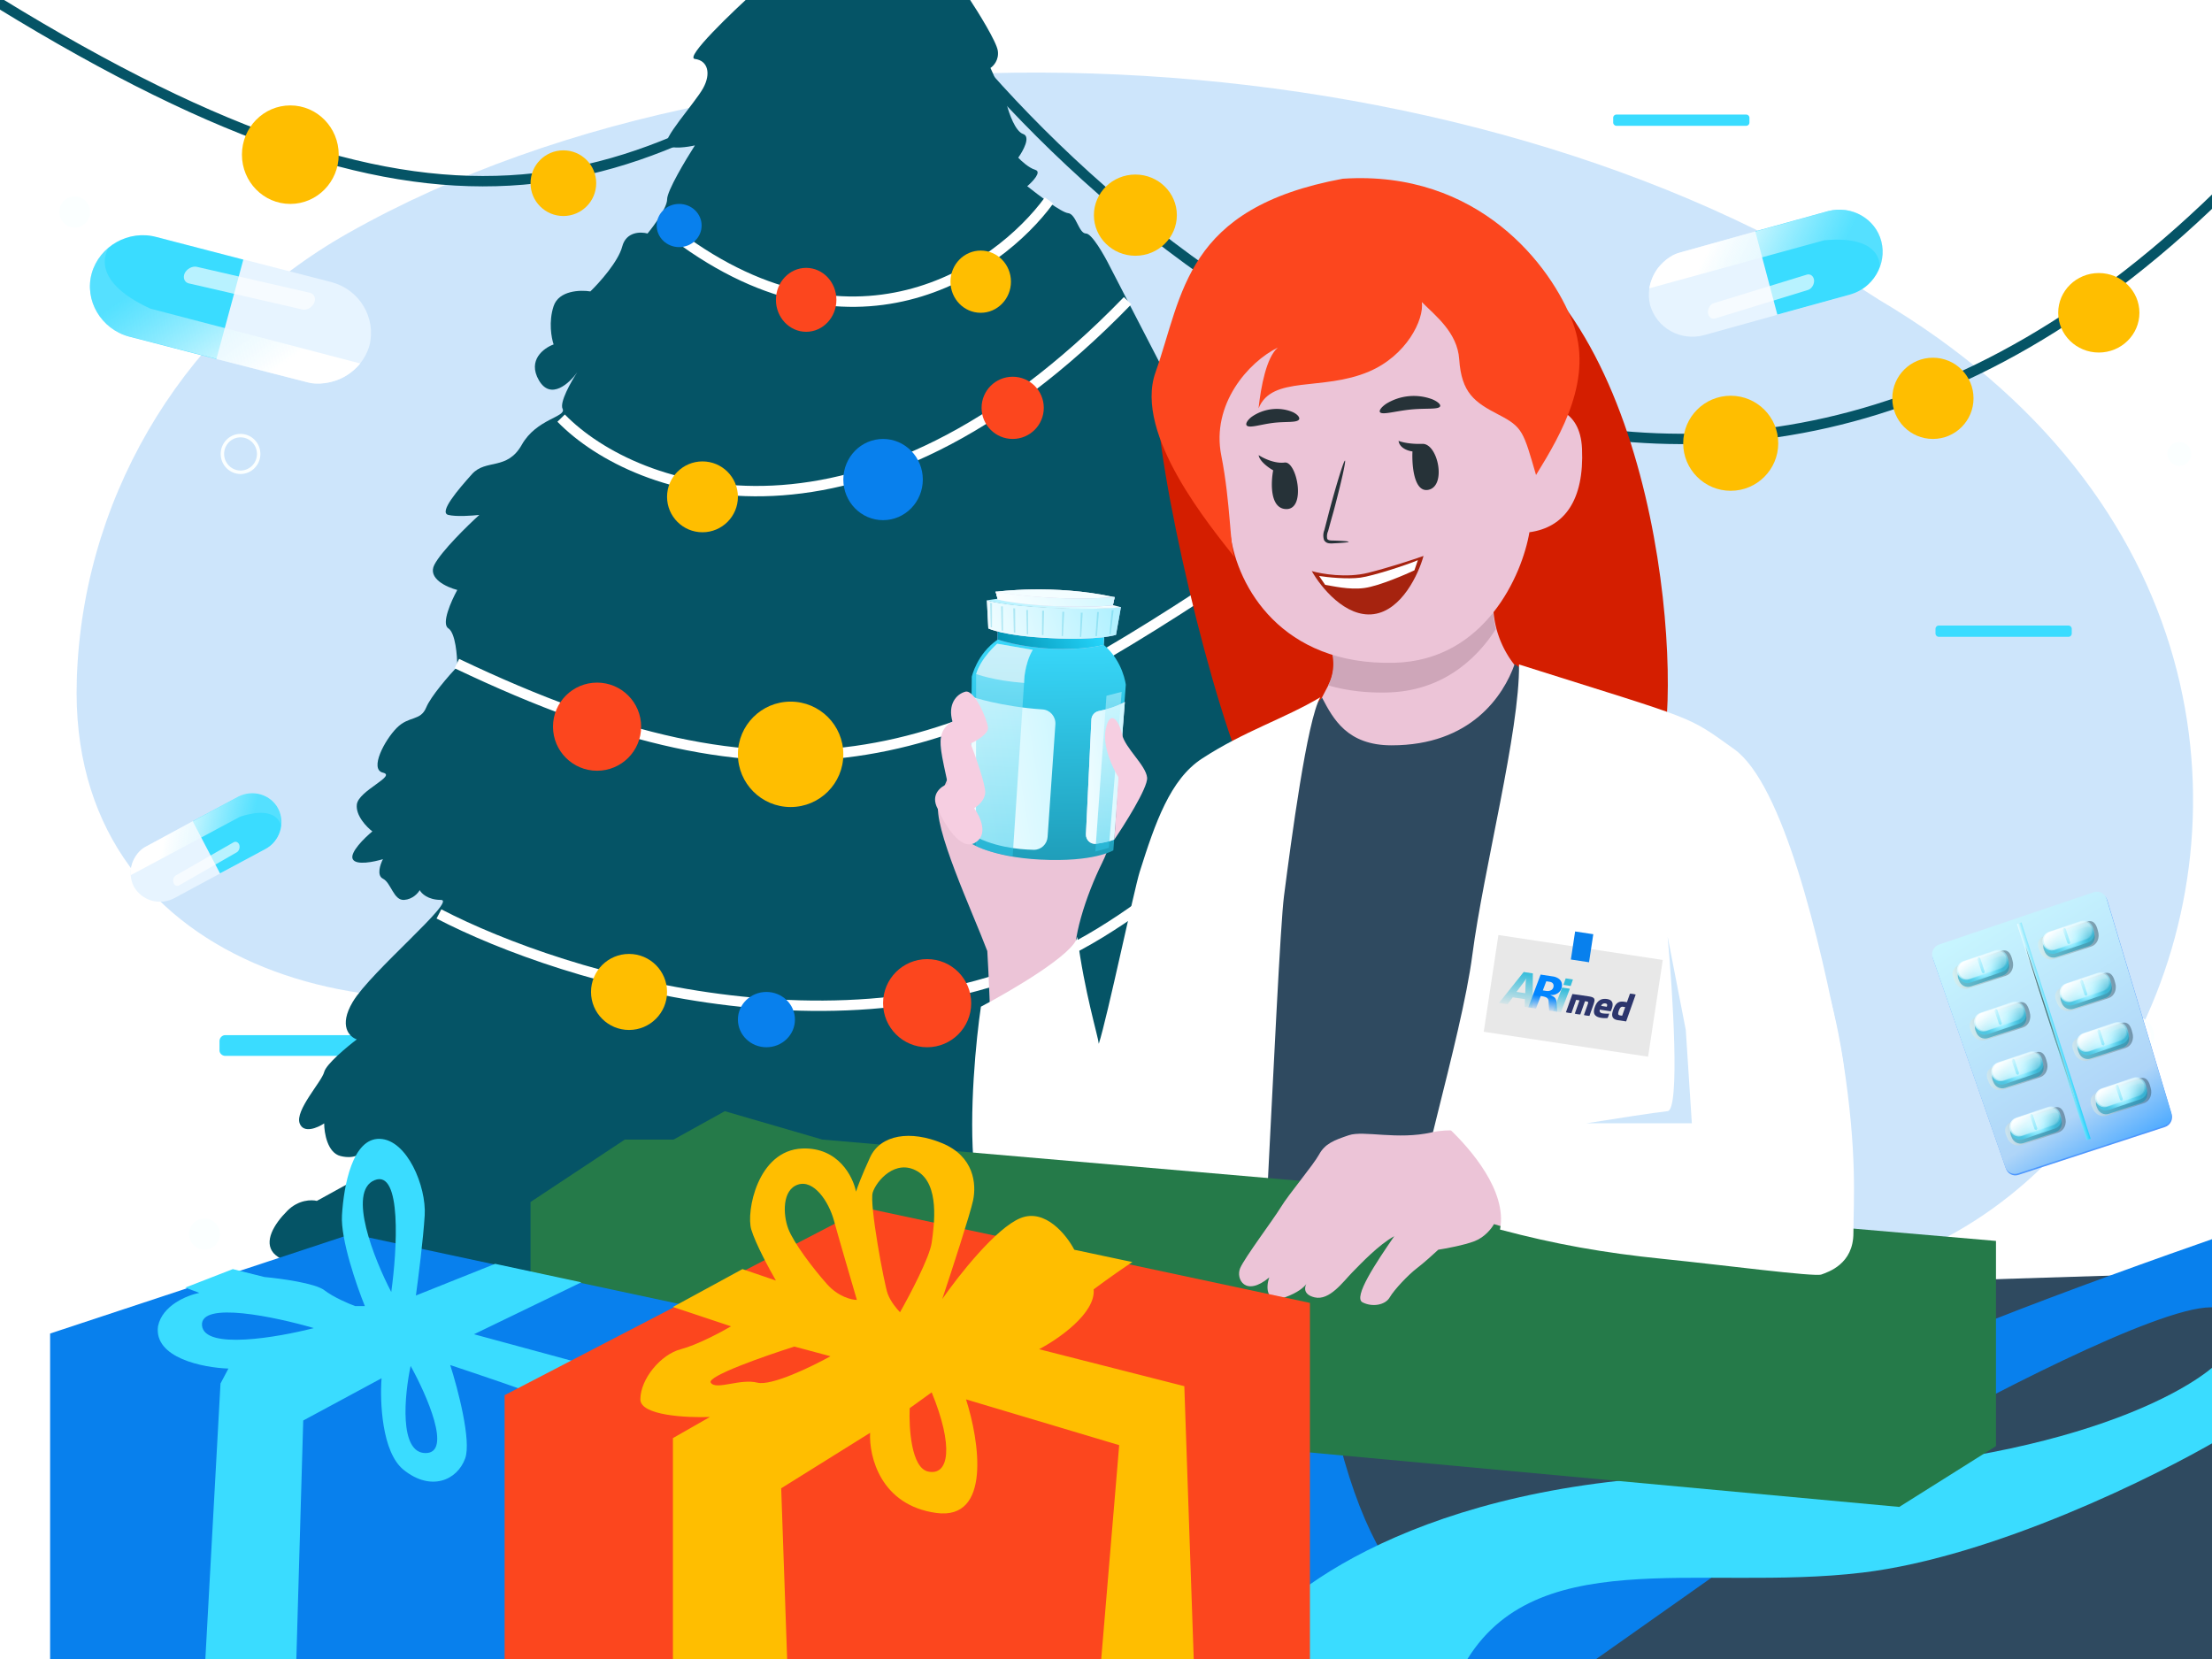 <?xml version="1.0" encoding="UTF-8"?> <svg xmlns="http://www.w3.org/2000/svg" width="1280" height="960" fill="none"><rect width="100%" height="100%" fill="#333333" stroke="none"/><g clip-path="url(#a)"><path fill="#fff" d="M0 0h1280v960H0z"></path><path opacity=".2" d="M44.648 387.954c-.102 1.855-.204 3.812-.204 5.667C39.1 559.533 218.967 608.685 356.646 559.697c188.854-72.117 271.835-47.7 505.552 123.425 316.492 231.807 607.112-283.95 224.912-509.781C848.665 16.731 447.62-4.532 201.209 135.027c-91.566 51.822-151.452 147.12-156.561 252.927z" fill="#0880ED"></path><path opacity=".2" d="M353.332 669.287c-2.291 23.614 14.048 40.913 37.239 32.313 23.394-8.784 84.811-29.26 153.459 13.493 142.604 88.756 169.819-92.148 32.089-145.363-94.228-36.426-213.501 5.07-222.787 99.557z" fill="#0880ED"></path><path d="M1235.14 588.155c6.34 0 11.49 5.201 11.49 11.603 0 6.403-5.15 11.604-11.49 11.604-6.33 0-11.48-5.201-11.48-11.604 0-6.402 5.24-11.603 11.48-11.603zm0 21.207c5.25 0 9.51-4.302 9.51-9.604 0-5.301-4.26-9.603-9.51-9.603-5.24 0-9.5 4.302-9.5 9.603 0 5.302 4.26 9.604 9.5 9.604zM625.552 621.082c6.339 0 11.49 5.201 11.49 11.604 0 6.402-5.151 11.603-11.49 11.603s-11.489-5.201-11.489-11.603c0-6.403 5.249-11.604 11.489-11.604zm0 21.207c5.25 0 9.509-4.302 9.509-9.603 0-5.302-4.259-9.604-9.509-9.604-5.249 0-9.508 4.302-9.508 9.604 0 5.301 4.259 9.603 9.508 9.603zM139.189 251.076c6.339 0 11.489 5.202 11.489 11.604 0 6.402-5.15 11.604-11.489 11.604s-11.49-5.202-11.49-11.604c0-6.402 5.151-11.604 11.49-11.604zm0 21.207c5.249 0 9.508-4.301 9.508-9.603s-4.259-9.603-9.508-9.603c-5.25 0-9.509 4.301-9.509 9.603 0 5.202 4.259 9.603 9.509 9.603zM197.058 787.792c6.339 0 11.489 5.202 11.489 11.604 0 6.402-5.15 11.604-11.489 11.604s-11.49-5.202-11.49-11.604c0-6.402 5.151-11.604 11.49-11.604zm0 21.207c5.249 0 9.508-4.301 9.508-9.603s-4.259-9.603-9.508-9.603c-5.25 0-9.509 4.301-9.509 9.603 0 5.202 4.259 9.603 9.509 9.603zM888.178 742.39c6.339 0 11.489 5.202 11.489 11.604 0 6.402-5.15 11.604-11.489 11.604s-11.49-5.202-11.49-11.604c0-6.402 5.151-11.604 11.49-11.604zm0 21.207c5.249 0 9.509-4.301 9.509-9.603s-4.26-9.603-9.509-9.603c-5.25 0-9.509 4.301-9.509 9.603 0 5.202 4.259 9.603 9.509 9.603zM225.339 633.303c0-3.833 3.037-6.9 6.833-6.9 3.795 0 6.832 3.067 6.832 6.9 0 3.834-3.037 6.901-6.832 6.901-3.72 0-6.833-3.067-6.833-6.901zM1254.26 262.638c0-3.833 3.04-6.9 6.84-6.9 3.79 0 6.83 3.067 6.83 6.9 0 3.834-3.04 6.9-6.83 6.9-3.72 0-6.84-3.066-6.84-6.9zM944.857 336.627c0-3.834 3.037-6.9 6.833-6.9 3.796 0 6.832 3.066 6.832 6.9 0 3.833-3.036 6.9-6.832 6.9-3.72 0-6.833-3.067-6.833-6.9zM1044.07 580.453c0-3.834 3.04-6.901 6.83-6.901 3.8 0 6.83 3.067 6.83 6.901 0 3.833-3.03 6.9-6.83 6.9-3.72 0-6.83-3.067-6.83-6.9z" fill="#FBFFFF"></path><path d="M1121.88 368.498h75.08c1.09 0 1.88-.901 1.88-1.901v-2.701c0-1.1-.89-1.9-1.88-1.9h-75.08c-1.09 0-1.88.9-1.88 1.9v2.701c0 1 .89 1.901 1.88 1.901zM935.371 72.796h75.079c1.09 0 1.88-.9 1.88-1.9v-2.701c0-1.1-.89-1.901-1.88-1.901h-75.079c-1.089 0-1.882.9-1.882 1.9v2.701c0 1 .892 1.901 1.882 1.901zM703.085 793.421h75.079c1.089 0 1.882-.9 1.882-1.9v-2.701a1.89 1.89 0 0 0-1.882-1.901h-75.079c-1.09 0-1.882.9-1.882 1.901v2.701c0 1 .891 1.9 1.882 1.9zM130.396 611h118.221c1.959 0 3.383-1.662 3.383-3.508v-4.984c0-2.031-1.602-3.508-3.383-3.508H130.396c-1.958 0-3.382 1.662-3.382 3.508v4.984c-.178 1.846 1.424 3.508 3.382 3.508z" fill="#3ADCFF"></path><path d="M109.417 714.119c0-5.002 3.961-9.003 8.914-9.003 4.952 0 8.914 4.001 8.914 9.003 0 5.001-3.962 9.003-8.914 9.003-4.853 0-8.914-4.002-8.914-9.003zM34.333 122.648c0-5.002 3.962-9.003 8.915-9.003 4.952 0 8.914 4.001 8.914 9.003 0 5.001-3.962 9.003-8.914 9.003-4.854 0-8.915-4.002-8.915-9.003z" fill="#FBFFFF"></path><path d="M1291 105.953C977.415 420.072 653.315 162.201 530.463-6 362.844 122.99 250.923 159.496-13-6" stroke="#055466" stroke-width="6"></path><ellipse cx="168" cy="89.5" rx="28" ry="28.5" fill="#FFBE00"></ellipse><circle cx="326" cy="106" r="19" fill="#FFBE00"></circle><ellipse cx="657" cy="124.5" rx="24" ry="23.5" fill="#FFBE00"></ellipse><ellipse cx="901" cy="249.5" rx="20" ry="20.5" fill="#FFBE00"></ellipse><circle cx="1001.5" cy="256.5" r="27.5" fill="#FFBE00"></circle><circle cx="1118.5" cy="230.5" r="23.5" fill="#FFBE00"></circle><ellipse cx="1214.5" cy="181" rx="23.5" ry="23" fill="#FFBE00"></ellipse><path d="M402.105 34.12c-6.048-.756 21.42-27.061 35.91-40.12L560.866-.808c5.198 7.867 15.782 24.921 16.538 30.208.756 5.286-2.52 8.81-4.253 9.912l9.45 21.24c1.26 5.034 4.914 15.48 9.45 16.991 4.536 1.51 0 9.755-2.835 13.688 1.733 1.888 6.143 5.947 9.923 7.08 3.78 1.133-1.575 6.765-4.725 9.44 6.3 5.034 19.845 15.198 23.625 15.576 4.725.472 6.143 11.799 10.395 11.799 3.402 0 10.553 12.587 13.703 18.88L739 341.388 697.42 744H197.038c-11.025-4.091-34.209-13.594-38.745-18.88-5.67-6.608 0-16.52 8.032-24.544 6.426-6.419 14.018-6.45 17.01-5.663l23.153-12.744 3.78-16.048c-1.26 1.731-5.67 4.72-13.23 2.832-7.56-1.888-9.45-13.373-9.45-18.88-3.78 2.517-11.907 6.042-14.175 0-2.835-7.552 12.757-24.072 14.175-29.736 1.134-4.531 13.072-14.474 18.9-18.879-4.252-1.416-10.678-7.741-2.362-21.712 10.395-17.464 60.48-59 51.03-59-7.56 0-11.34-3.776-12.285-5.664-.945 1.731-4.064 5.287-8.978 5.664-6.142.472-7.56-9.912-12.285-12.272-3.78-1.888-1.575-8.338 0-11.327-5.04 1.573-15.592 3.776-17.482 0-1.89-3.776 6.772-12.272 11.34-16.048-3.308-2.517-9.734-9.157-8.978-15.576.945-8.024 23.153-16.52 15.12-18.408-8.032-1.888.945-18.88 8.033-25.96 7.087-7.079 13.702-3.776 17.01-11.799 2.646-6.42 13.072-18.408 17.955-23.6 0-6.293-1.039-19.541-5.198-22.184-4.158-2.643 1.733-15.89 5.198-22.184-6.142-1.573-17.388-6.702-13.23-14.632 4.158-7.929 19.058-22.498 25.988-28.791-4.095.472-13.42 1.133-17.956 0-5.67-1.416 5.67-14.632 13.703-23.6 8.033-8.968 20.318-1.888 28.823-16.992 8.505-15.104 25.987-16.048 23.625-20.768-1.89-3.776 4.882-15.733 8.505-21.239-4.567 6.45-15.404 16.425-22.208 4.72-6.804-11.706 2.835-18.723 8.506-20.768-1.26-3.619-3.024-13.122 0-22.184 3.024-9.062 15.435-9.44 21.262-8.496 5.198-5.034 16.16-17.275 18.428-25.96 2.268-8.684 10.71-8.653 14.647-7.552 3.78-4.562 11.341-14.915 11.341-19.823 0-4.909 10.71-22.813 16.065-31.152-4.095.944-13.041 2.266-16.065 0-3.781-2.832 16.065-24.544 20.79-33.04 4.725-8.495 2.835-16.047-4.725-16.991z" fill="#055466"></path><path d="M254 528.858c72.273 37.561 250.001 92.325 382.731 10.89 132.73-81.436 93.64-163.976 57.504-195.066-148.473 96.586-239.443 130.201-429.865 39.297m60.332-142.038C367.908 286.288 499.03 332.325 652.5 174m-45.464-58c-29.38 40.244-114.63 99.9-220.588 16.571" stroke="#fff" stroke-width="6"></path><circle cx="364" cy="574" r="22" fill="#FFBE00"></circle><circle cx="457.5" cy="436.5" r="30.5" fill="#FFBE00"></circle><circle cx="406.5" cy="287.5" r="20.5" fill="#FFBE00"></circle><ellipse cx="567.5" cy="163" rx="17.5" ry="18" fill="#FFBE00"></ellipse><ellipse cx="466.5" cy="173.5" rx="17.5" ry="18.5" fill="#FC461E"></ellipse><circle cx="586" cy="236" r="18" fill="#FC461E"></circle><circle cx="345.5" cy="420.5" r="25.5" fill="#FC461E"></circle><circle cx="536.5" cy="580.5" r="25.5" fill="#FC461E"></circle><ellipse cx="443.5" cy="590" rx="16.5" ry="16" fill="#0880ED"></ellipse><ellipse cx="511" cy="277.5" rx="23" ry="23.5" fill="#0880ED"></ellipse><circle cx="623.5" cy="390.5" r="13.5" fill="#0880ED"></circle><ellipse cx="393" cy="130.5" rx="13" ry="12.5" fill="#0880ED"></ellipse><path d="m475.276 969.617-14.562-107.708 79.825-82.971 46.246-6.253 44.202-38.784 96.848 19.715 1128.535-35.398 31.49 232.905-82.39 81.447-633.65 15.36-696.544-78.313z" fill="#2F4A60"></path><path d="M772.628 942.979c-26.059-10.408-48.61-89.987-56.628-128.476 7.517-45.174 29.367-106.359 56.628 10.3 27.262 116.659 76.173 121.248 97.221 108.961 63.143-39.754 195.241-123.489 218.491-140.403 23.26-16.913 160.7-65.954 226.52-88.361 1.17 17.166-4.31 51.499-35.58 51.499s-134.64 54.209-182.42 81.314L910.942 969c-35.247-4.337-112.255-15.612-138.314-26.021z" fill="#0880ED"></path><path d="M1004.81 853.316c-172.201 0-259.623 64.238-281.81 96.357 27.733 30.796 91.036 77.307 122.384 17.004 39.184-75.385 137.95-45.344 232.426-56.681 75.57-9.068 169.62-55.546 207.19-77.652V787c-21.65 22.105-108 66.316-280.19 66.316z" fill="#3ADCFF"></path><path d="M959.915 442.083c14.42-36.901 3.817-244.159-96.558-304.118l-105.731 5.008c-25.988 27.182-93.792 39.969-86.979 104.152 6.814 64.184 42.352 204.704 62.774 224.979l24.17-45.574 23.334 45.574 25.833-30.021c29.295 21.323 96.978 64.84 133.347 68.317 17.333 1.658 31.301-6.687 41.849-18.119 24.606 17.243 18.726-21.309 20.946-35.533.51-1.45.97-2.837 1.36-4.144-.65.849-1.07 2.29-1.36 4.144-3.761 10.571-10.758 24.492-20.946 35.533-34.766-24.363-48.814 18.314-22.039-50.198z" fill="#D41E00"></path><path d="M717 692.164v-97.295c-37.555 0-52.952-13.137-55.956-19.705L631 690.111l86 2.053z" fill="#ECC4D7"></path><path d="M633.942 836.658c27.246-6.484 44.065-62.371 52.407-97.19-4.959-3.527-11.535-15.944-20.704-22.643-5.639-1.253-13.189-3.226-20.739-5.2-6.391-47.065-19.799-143.7-22.303-153.721-3.13-12.526 5.962-40.081 15.083-58.461 9.121-18.379 3.922-24.267 3.236-39.799-.685-15.531-18.564-64.162-41.026-68.267-22.463-4.105-52.084 55.857-56.756 72.86-3.738 13.602 19.744 63.734 28.177 86.114 1.633 27.671 4.052 90.81.661 121.998-4.239 38.985-1.467 110.286 8.24 133.146 9.707 22.86 19.666 39.27 53.724 31.163z" fill="#ECC4D7"></path><path fill-rule="evenodd" clip-rule="evenodd" d="m638.693 373.148.401-7.941-30.684-1.522-30.683-1.522-.401 7.941c-12.196 8.419-14.992 21.545-14.992 21.545l-1.074 96.019s11.966 8.269 40.691 9.746c31.059 1.607 42.306-5.356 42.306-5.356l7.203-95.789c-.013-.122-1.521-13.544-12.767-23.121z" fill="url(#b)"></path><path fill-rule="evenodd" clip-rule="evenodd" d="M577.19 369.995s12.179 4.42 31.45 5.393c19.271.972 29.93-2.227 29.93-2.227l.163-4.337-61.418-3.532-.125 4.703z" fill="url(#c)"></path><path fill-rule="evenodd" clip-rule="evenodd" d="M577.19 369.995s12.179 4.42 31.45 5.393c19.271.972 29.93-2.227 29.93-2.227l.163-4.337-61.418-3.532-.125 4.703z" fill="url(#d)"></path><path fill-rule="evenodd" clip-rule="evenodd" d="m571.076 347.42.82 16.209s8.262 4.331 36.116 5.651c27.867 1.443 37.776-1.926 37.776-1.926l2.856-16.094s-13.735 1.788-41.348.443-36.22-4.283-36.22-4.283z" fill="url(#e)"></path><path fill-rule="evenodd" clip-rule="evenodd" d="m571.076 347.42.82 16.209s8.262 4.331 36.116 5.651c27.867 1.443 37.776-1.926 37.776-1.926l2.856-16.094s-13.735 1.788-41.348.443-36.22-4.283-36.22-4.283z" fill="url(#f)"></path><path fill-rule="evenodd" clip-rule="evenodd" d="M571.077 347.42s37.087-7.409 77.58 3.962c0 0-13.24 1.861-41.348.443-28.109-1.417-36.232-4.405-36.232-4.405z" fill="url(#g)"></path><path fill-rule="evenodd" clip-rule="evenodd" d="m577.332 346.526-1.153-4.078s33.34-4.677 68.825 3.138l-1.245 5.683s-12.303.283-34.887-.841c-22.475-1.258-31.54-3.902-31.54-3.902z" fill="url(#h)"></path><path fill-rule="evenodd" clip-rule="evenodd" d="m577.332 346.526-1.153-4.078s33.34-4.677 68.825 3.138l-1.245 5.683s-12.303.283-34.887-.841c-22.475-1.258-31.54-3.902-31.54-3.902z" fill="url(#i)"></path><path fill-rule="evenodd" clip-rule="evenodd" d="M576.166 342.328s12.727 2.635 33.836 3.665c21.108 1.029 34.989-.528 34.989-.528l-1.091 4.803s-11.44 1.552-35.123.418c-20.988-1.042-31.407-3.792-31.407-3.792l-1.204-4.566z" fill="url(#j)"></path><path fill-rule="evenodd" clip-rule="evenodd" d="M576.166 342.328s12.727 2.635 33.836 3.665c21.108 1.029 34.989-.528 34.989-.528l-1.091 4.803s-11.44 1.552-35.123.418c-20.988-1.042-31.407-3.792-31.407-3.792l-1.204-4.566z" fill="url(#k)"></path><path opacity=".3" fill-rule="evenodd" clip-rule="evenodd" d="m573.295 362.991-.363-14.158 1.113.132-.012 14.073-.738-.047zM579.598 364.931l-.35-14.035 1.1.01.109 14.06-.859-.035zM586.675 366.053l-.351-14.036 1.1.01.109 14.061-.858-.035zM594.221 367.001l-.35-14.035.979.022.109 14.061-.738-.048zM633.896 368.089l1.003-13.929.98.023-1.125 13.94-.858-.034zM602.937 367.459l.133-14.085 1.1.01-.375 14.11-.858-.035zM614.352 368.009l.387-13.988 1.1.009-.75 14.026-.737-.047zM641.966 367.008l1.366-13.966 1.1.01-1.741 13.881-.725.075zM624.904 368.524l.508-14.001 1.1.01-.87 14.038-.738-.047z" fill="#34BDDB"></path><path fill-rule="evenodd" clip-rule="evenodd" d="M562.177 403.145s16.959 5.778 41.056 7.363c4.425.283 7.753 4.136 7.482 8.608l-4.506 65.145c-.296 4.227-3.738 7.545-8.018 7.494-8.933-.189-24.35-1.683-36.869-9.4l.855-79.21z" fill="url(#l)"></path><path fill-rule="evenodd" clip-rule="evenodd" d="M650.899 406.202s-5.751 3.433-15.086 5.261c-2.391.494-4.135 2.526-4.258 4.883l-3.159 66.364c-.143 3.348 2.697 6.017 6.067 5.545 3.371-.471 7.32-1.249 10.252-2.416l6.184-79.637z" fill="url(#m)"></path><path fill-rule="evenodd" clip-rule="evenodd" d="M650.899 406.202s-5.751 3.433-15.086 5.261c-2.391.494-4.135 2.526-4.258 4.883l-3.159 66.364c-.143 3.348 2.697 6.017 6.067 5.545 3.371-.471 7.32-1.249 10.252-2.416l6.184-79.637z" fill="url(#n)"></path><path fill-rule="evenodd" clip-rule="evenodd" d="m633.829 492.765 6.441-90.156 8.802-2.266-7.408 90.255-7.835 2.167z" fill="url(#o)" style="mix-blend-mode:color-dodge" opacity=".5"></path><path opacity=".5" fill-rule="evenodd" clip-rule="evenodd" d="M577.08 372.475s-9.443 7.887-12.229 17.556l-.104 99.511s6.09 3.554 21.241 5.991l6.85-104.072s1.383-10.264 4.878-15.439c0 0-12.302-2.062-20.636-3.547z" fill="url(#p)"></path><path fill-rule="evenodd" clip-rule="evenodd" d="M564.853 390.031s9.916 3.79 27.762 5.156c0 0-.238-10.591 4.983-19.153l-20.636-3.547c.12-.013-9.392 8.376-12.109 17.544z" fill="#FBF9FA" style="mix-blend-mode:soft-light" opacity=".6"></path><path d="M663.797 449.974c.6 5.812-14.177 28.899-18.972 35.818l2.43-35.945c-3.289-5.167-9.383-17.938-7.451-27.682 2.416-12.181 7.709-5.385 9.462 2.694 1.752 8.079 13.781 17.85 14.531 25.115zM563.938 487.82c-8.347 4.533-17.698-11.327-21.331-19.824-4.499-8.346 2.033-13.059 5.862-14.372-1.137-5.083-3.486-15.976-3.786-18.882-.375-3.633-2.222-12.62 6.489-17.191-2.849-9.802 2.04-15.813 7.398-17.284 5.358-1.471 12.685 16.128 13.154 20.668.375 3.633-6.55 7.713-10.059 9.299 2.933 7.652 8.729 24.063 8.452 28.497-.277 4.434-4.398 7.796-6.425 8.923 3.561 4.833 8.594 15.633.246 20.166z" fill="#F6CEE1"></path><path d="M840.182 458.164 886 394.388a57.775 57.775 0 0 1-21.829-41.059l-1.504-20.165-93.334 35.289 2.001 10.248a27 27 0 0 1-2.587 17.71L760 413.096l15.697 37.415 64.485 7.653z" fill="#ECC4D7"></path><path fill-rule="evenodd" clip-rule="evenodd" d="M865.591 364.074c-12.263 18.911-32.261 35.858-62.656 36.636-12.998.333-24.409-1.212-34.385-4.132a26.995 26.995 0 0 0 2.491-17.541l-1.992-10.182 93.312-35.204 1.502 20.083a57.682 57.682 0 0 0 1.728 10.34z" fill="#CEA6B9"></path><path d="M927.5 403.695c-8.47-1.751-46.838-14.689-50.963-19.531-6.537 18.562-25.511 47.13-71.272 47.13-25.72 0-33.799-15.343-40.159-27.422l-.094-.177c-8.05 9.766-19.49 17.451-41.262 25.26-55.226 19.809-63 87.162-69.75 140.428 3 21.629 42 28.65 61.125 29.458v110.566l268.125 40.757c11.625-39.95 0-115.813-11.625-136.796 57.295-9.039 52.125-33.09 59.375-43.985-.62-3.497 2.5-2.984-18.5-62.383-26.25-74.249-28.375-91.603-85-103.305z" fill="#2F4A60"></path><path d="M743 518.5c4.164-32.247 13.375-101.961 21-115-21 12.5-44 19.5-68.5 35.5-18.359 11.99-27 37-36 65.5-3.186 10.09-18.693 84.078-23.667 99.5-.466-4.594-8.333-30-12.444-61.926-1.494 9.699-37.803 31.016-55.77 40.462-2.665 17.84-7.176 61.593-3.903 93.883 4.092 40.361 10.279 101.395 48.784 104.454 30.803 2.446 54.184-32.346 62.025-50.048-6.993 19.274-12.321 44.217-38.692 101.789-.238 58.357-3.364 179.296 14.91 177.436l63.263-1.77C727.53 849.77 738.837 550.747 743 518.5zM852 552.5c6.4-49.2 27.5-129.833 27-168 104.5 33 96.5 29 124.5 49s49.5 108.574 62 175c10 53.141-12.5 103.692-25 122.325H814c2-36.275 31.6-129.125 38-178.325z" fill="#fff"></path><path fill="#E8E8E8" d="m867.081 541.06 95.102 14.426-8.492 55.984-95.102-14.426z"></path><path fill="#0880ED" d="m911.461 539 10.517 1.595-2.462 16.227L909 555.226z"></path><g clip-path="url(#q)"><path d="M914.456 587.038c-.176-.011-.347-.025-.523-.036a13.486 13.486 0 0 1-1.076-.12 17.34 17.34 0 0 1-.624-.106 16.035 16.035 0 0 1-.508-.109c-.164-.041-.317-.076-.453-.112l2.72-7.679-1.953-.297-2.72 7.679c-.188-.012-.371-.028-.547-.039a14.777 14.777 0 0 1-1.688-.225 13.18 13.18 0 0 1-.497-.107c-.164-.04-.316-.075-.453-.112l3.743-10.562c.643.082 1.216.157 1.724.218a116.5 116.5 0 0 1 2.573.347l1.123.171 4.096.621c.934.142 1.649.321 2.145.542.495.221.826.516.994.889.165.372.192.842.082 1.413-.114.567-.316 1.274-.612 2.109l-2.238 6.32c-.146-.006-.302-.018-.462-.027a14.601 14.601 0 0 1-1.73-.231 13.599 13.599 0 0 1-.521-.11c-.179-.043-.343-.08-.495-.119l2.231-6.301c.188-.536.253-.909.186-1.12-.067-.211-.318-.352-.758-.419l-1.038-.157-2.721 7.679zM925.74 584.24c-.172.609-.111 1.096.177 1.459.289.363.775.595 1.454.698a17.304 17.304 0 0 0 2.6.173c.414.004.806-.007 1.178-.038-.033.141-.071.285-.109.437a8.01 8.01 0 0 1-.124.447 8.467 8.467 0 0 1-.153.466 7.25 7.25 0 0 1-.177.462 5.144 5.144 0 0 1-.168.377c-.064.137-.117.251-.166.342a5.842 5.842 0 0 1-1.035.084c-.335.02-.738.018-1.203-.009a16.98 16.98 0 0 1-1.551-.168c-1.841-.28-3.063-.915-3.675-1.903-.613-.989-.576-2.451.112-4.386.34-.963.745-1.761 1.216-2.396.472-.638 1.006-1.137 1.607-1.504.6-.367 1.248-.6 1.95-.702a7.604 7.604 0 0 1 2.259.027c2.999.455 3.907 2.356 2.72 5.707-.055.149-.102.276-.145.38l-.122.286c-.041.088-.084.184-.14.294-.051.107-.117.251-.194.424l-6.311-.957zm3.28-3.582a2.476 2.476 0 0 0-1.485.209c-.452.219-.783.627-.99 1.215l3.246.492c.22-.617.265-1.072.137-1.368-.122-.291-.426-.475-.908-.548zM943.194 574.996c.176.011.347.025.523.036.161.009.336.028.53.049a16.054 16.054 0 0 1 1.74.296c.179.043.351.081.515.121l-5.512 15.565-4.733-.718c-.891-.135-1.594-.372-2.107-.71-.514-.339-.868-.763-1.058-1.277-.191-.515-.247-1.107-.165-1.781.083-.674.266-1.415.556-2.228.345-.973.721-1.788 1.121-2.445.403-.653.86-1.168 1.374-1.54a3.967 3.967 0 0 1 1.72-.713c.632-.106 1.353-.099 2.16.024l1.59.241 1.746-4.92zm-2.757 7.785-1.273-.194c-.537-.081-.99.04-1.358.362-.369.323-.718.953-1.049 1.889-.291.828-.412 1.464-.354 1.919.058.451.446.73 1.167.84l1.104.167 1.763-4.983z" fill="#2C356C"></path><path d="M903.796 570.918c-.127.833-.391 1.562-.795 2.195a5.562 5.562 0 0 1-1.5 1.556 6.539 6.539 0 0 1-2.024.928c-.743.207-1.52.179-2.332.171l-.009.054c.54.267 2.126.823 2.852 1.872.323.574.601 1.062.673 1.941l.513 5.881-4.747-.72s-.291-4.281-.302-5.222c.032-1.565-.966-2.17-1.488-2.451-.522-.28-1.612-.544-2.322-.652l-.756-.115-2.752 7.284-4.474-.678 7.171-19.03 6.725 1.02c1.142.173 2.098.46 2.859.856.766.389 1.363.854 1.795 1.393.432.535.718 1.119.855 1.755.143.641.159 1.295.058 1.962zm-4.831.009c.115-.76-.019-1.384-.403-1.872-.383-.496-1.03-.815-1.933-.952l-1.853-.281-2.011 5.293 1.799.273c.675.102 1.274.11 1.794.019.52-.098.963-.26 1.321-.486a2.74 2.74 0 0 0 .862-.863 2.91 2.91 0 0 0 .424-1.131z" fill="url(#r)"></path><path d="m903.235 585.829-4.473-.679 5.183-13.685 4.474.679-5.184 13.685z" fill="url(#s)"></path><path d="m904.707 569.908 1.291-3.777 4.196.636-1.295 3.777-4.192-.636z" fill="url(#t)"></path><path d="m882.299 582.653.1-4.459-7.052-1.069-2.972 4.023-4.995-.758 14.335-17.943 5.285.802-.169 20.092-4.532-.688zm.58-14.655c.015-.148.027-.308.046-.483l.079-.52c.033-.165.067-.31.094-.436.028-.138.055-.236.072-.297l-.081-.012a3.021 3.021 0 0 1-.144.302c-.066.12-.142.254-.231.399a5.085 5.085 0 0 1-.275.435c-.098.155-.2.301-.304.443l-4.613 6.146 5.065.768.292-6.745z" fill="url(#u)"></path></g><path d="M806.859 383.523c52.498-1.344 73.981-50.923 78.16-75.544 20.373-2.762 31.739-18.736 30.433-48.327-1.044-23.673-18.781-25.418-27.518-23.331.671-17.23-11.736-55.96-66.732-73.04-68.745-21.351-101.609-4.266-114.671 19.154-13.062 23.42 1.574 98.111 5.537 127.341 3.963 29.231 29.169 75.427 94.791 73.747z" fill="#ECC4D7"></path><path d="M780.418 313.521c-.042-.31-3.591-.568-9.252-.733-1.458.004-2.833-.161-3.172-1.101a7.287 7.287 0 0 1 .533-4.346 791.44 791.44 0 0 1 3.131-11.331c4.306-16.117 7.272-29.308 6.633-29.486-.639-.177-4.676 12.755-9 28.874-1.017 3.973-2 7.765-2.949 11.377a8.404 8.404 0 0 0-.172 5.705 3.611 3.611 0 0 0 2.57 1.851 9.77 9.77 0 0 0 2.457.106c5.709-.263 9.229-.6 9.221-.916zM833.362 235.083c-.787 2.066-8.406.971-17.403 1.926-8.997.955-16.301 3.305-17.46 1.426-.521-.914.783-2.849 3.722-4.836a30.467 30.467 0 0 1 26.58-2.545c3.279 1.388 4.917 3.042 4.561 4.029zM751.688 242.763c-1.37 1.995-7.706 1.02-15.114 1.966s-13.579 3.162-15.15 1.474c-.722-.822.068-2.723 2.621-4.813 3.461-2.514 7.616-4.117 11.949-4.61 4.332-.493 8.65.147 12.418 1.839 2.806 1.455 3.866 3.17 3.276 4.144zM823.061 256.842c-7.182.252-12.17-1.056-13.767-1.741.577 4.251 5.605 5.855 8.048 6.125-.396 8.172.915 24.051 9.322 22.19 10.509-2.327 5.375-26.889-3.603-26.574zM743.342 267.65c-5.669.769-12.371-2.533-15.013-4.279.48 3.543 5.805 7.331 8.407 8.783-1.402 7.406-1.853 22.261 7.551 22.43 11.755.21 6.141-27.895-.945-26.934z" fill="#263238"></path><path d="M910.034 186.418c-12.195-32.293-54.36-88.249-133.029-82.996-91.521 16.918-92.368 66.86-108.383 112.116-12.706 35.907 32.232 89.583 45.803 106.98.105.18.215.322.33.425l-.33-.425c-2.601-4.439-2.308-31.822-7.715-58.922-5.905-29.592 15.625-54.066 32.725-62.477-6.612 5.683-9.764 22.474-11.166 35.198 7.802-19.336 36.762-9.779 63.866-21.287 21.684-9.206 32.019-29.978 30.628-40.234 8.04 8.049 20.571 17.626 21.633 33.149 1.328 19.404 8.767 24.758 22.778 31.997 14.01 7.24 14.358 9.804 21.672 34.925 14.957-24.223 33.383-56.157 21.188-88.449z" fill="#FC461E"></path><path d="M791.683 331.457c-12.563 3.146-26.974.65-32.609-.992 5.16 9.223 19.553 27.117 35.851 24.908 16.298-2.21 25.998-23.37 28.811-33.674-5.45 1.942-19.49 6.611-32.053 9.758z" fill="#A6230F"></path><path d="M787.273 334.25c7.179-.973 27.021-7.401 33.196-10.107l-2.006 5.879c-4.173 1.967-20.164 9.042-28.974 10.236-8.81 1.194-18.622-1.214-22.677-1.832l-3.5-5.133c4.775.755 16.39 1.984 23.961.957z" fill="#fff"></path><path d="M307 750.461v-54.904l54.558-36.133h28.22L419.408 643l56.439 16.424L1155 718.082v118.723L1099.03 872l-380.964-35.195L307 750.461z" fill="#257A49"></path><path d="m975.805 642.486-5.246-32.515c52.461-12.759 50.211-13.994 85.061-35.807 10.12 29.222 15.74 109.069 15.36 134.176-.3 20.085-13.86 27.027-20.61 27.987-31.6-3.292-100.196-10.536-121.779-13.17-21.584-2.635-51.711-10.976-64.077-14.817-1.249 2.332-5.246 7.573-11.241 9.878-5.996 2.304-16.488 4.253-20.984 4.939-2.498 2.332-8.469 7.737-12.366 10.701-4.871 3.704-13.115 12.347-15.738 16.875-2.623 4.527-10.117 5.762-15.738 2.881-5.621-2.881 7.869-23.049 18.361-38.277-8.993 4.939-19.11 15.64-24.356 20.99-5.246 5.351-13.115 16.464-21.734 14.406-6.39-1.526-5.978-5.527-4.79-7.742-1.184 1.728-4.852 5.06-12.447 7.742-10.492 3.704-11.241-5.351-8.993-11.525-13.864 11.525-19.485.823-16.862-5.35 2.623-6.174 19.11-27.988 23.607-35.396 4.497-7.409 18.736-24.284 22.108-30.458 3.373-6.173 8.619-8.231 17.237-11.112 8.619-2.881 28.104 2.881 47.964-1.647 19.86-4.527 37.846 5.763 68.573 4.528 24.581-.988 62.702-11.936 78.69-17.287z" fill="#ECC4D7"></path><path d="M868 711.5c4.4-22.4-17.5-47-29-58 7.5-4 50 4 65.5 4 12.4 0 50.833-10.667 68.5-16l-7.5-46 81-47c3.83 3.5 13.2 21.4 20 65 8.5 54.5 6 82 6 100s-14.5 22.5-18.5 24-57-5.5-91.5-9-62.5-8.5-94.5-17z" fill="#fff"></path><path d="M29 771.658 203.469 714 411 758.391V963H29V771.658z" fill="#0880ED"></path><path fill-rule="evenodd" clip-rule="evenodd" d="m117.404 986 10.186-185.401 4.585-8.659c-14.602-.509-43.193-6.112-40.748-24.448 2.445-12.224 16.978-17.997 23.939-19.355l-8.149-3.056 27.504-10.696 18.336 4.584c9.338.849 29.339 3.565 34.636 7.64 5.297 4.075 14.092 7.81 17.827 9.168h5.603c-4.754-11.715-14.058-38.608-13.243-52.462 1.018-17.318 6.112-44.822 21.901-44.313 15.79.509 26.995 27.505 25.977 44.313-.815 13.447-3.735 36.503-5.094 46.35l45.841-18.336 49.916 10.696-62.14 30.051 65.705 17.827c-10.017 5.942-30.255 17.623-31.07 16.808-.815-.815-32.598-11.545-48.387-16.808 4.414 13.752 12.326 43.804 8.659 53.99-4.585 12.734-19.865 19.355-35.654 6.622-12.632-10.187-13.753-39.559-12.734-52.972l-45.331 24.449-4.585 158.915-53.48 5.093zm108.999-238.372c-9.847-18.846-25.569-58.167-9.678-64.687 15.892-6.519 13.073 40.408 9.678 64.687zm-44.822 20.883c-22.072-6.452-65.909-15.79-64.687-1.528 1.223 14.261 43.634 6.961 64.687 1.528zm56.027 21.902c-3.565 16.808-6.825 50.424 8.659 50.424 15.484 0 .679-33.616-8.659-50.424z" fill="#3ADCFF"></path><path d="M292 807.333V965h466V753.929L500.581 699 292 807.333z" fill="#FC461E"></path><path fill-rule="evenodd" clip-rule="evenodd" d="m690.923 964.608-5.603-162.48-84.041-21.393c11.035-5.772 32.801-20.781 31.579-34.635 9.779-7.335 19.015-13.583 22.411-15.79l-33.617-7.131c-4.414-8.489-16.808-24.041-31.069-18.336-14.262 5.705-36.164 33.617-45.332 46.86 5.263-15.79 16.197-49.305 17.827-57.047 2.037-9.677.509-25.467-17.827-33.107-18.336-7.64-35.654-5.094-41.766 8.149-4.89 10.595-7.47 17.658-8.149 19.865-1.698-8.659-10.289-25.773-31.07-24.958-25.977 1.019-32.598 36.673-29.542 46.859 2.445 8.15 10.526 23.091 14.261 29.542l-19.355-6.621-40.238 21.902 33.617 11.205c-5.773 3.396-19.661 10.798-29.033 13.243-11.714 3.056-23.429 17.318-23.429 29.032 0 9.372 26.825 10.697 40.238 10.187l-21.393 12.225v131.41h66.215l-3.566-102.378 51.444-32.089c-.679 13.583 6.01 41.868 38.201 46.351 32.19 4.482 24.957-41.936 17.317-65.706l88.626 26.486-10.696 127.336 53.99 1.019zm-170.12-205.266c-1.698-1.697-5.501-6.213-7.131-10.696-2.037-5.602-10.696-51.953-8.659-58.574 2.038-6.622 13.243-19.865 25.977-12.224 12.733 7.64 9.677 30.56 8.149 41.257-1.222 8.557-12.733 30.39-18.336 40.237zm-24.958-7.13c-3.396-11.545-10.798-36.877-13.243-45.841-3.056-11.206-11.715-23.939-20.883-20.883-9.168 3.056-8.659 17.317-5.603 25.467 3.056 8.149 14.262 22.92 22.411 32.089 6.52 7.334 14.262 9.168 17.318 9.168zm-36.163 26.995 20.883 5.603c-10.696 5.942-34.126 17.317-42.276 15.28-4.882-1.22-10.583-.218-15.533.652-5.378.946-9.87 1.735-11.462-.652-2.445-3.667 31.24-15.45 48.388-20.883zm79.457 26.486-12.734 9.168c-.509 11.375.917 34.635 10.697 36.673 12.224 2.546 14.771-14.771 2.037-45.841z" fill="#FFBE00"></path><path d="M965 642.969c-7.2.75-34.333 5-47 7.031h61l-3.5-54-10.5-54c3 32.344 7.2 100.219 0 100.969z" fill="#CEE6FB"></path><path fill-rule="evenodd" clip-rule="evenodd" d="m1160.75 676.179-42.06-121.103c-1.12-3.175.56-6.577 3.7-7.711l89.51-30.276c3.14-1.021 6.62.68 7.52 3.969l37.24 123.598c.9 3.175-.79 6.464-3.81 7.484l-84.69 27.668c-3.14 1.134-6.4-.567-7.41-3.629z" fill="#4E97FD"></path><path fill-rule="evenodd" clip-rule="evenodd" d="m1160.42 675.385-42.07-121.103c-1.12-3.175.56-6.577 3.7-7.711l89.52-30.276c3.14-1.021 6.61.68 7.51 3.969l37.24 123.598c.9 3.175-.78 6.464-3.81 7.484l-84.69 27.668c-3.03 1.021-6.4-.567-7.4-3.629z" fill="url(#v)"></path><path fill-rule="evenodd" clip-rule="evenodd" d="m1207.53 659.737-40.38-125.072 2.58-.907 40.04 125.185-2.24.794z" fill="url(#w)"></path><path fill-rule="evenodd" clip-rule="evenodd" d="M1202.37 641.141s-25.47-75.18-30.18-93.323c0 0 25.02 74.726 30.18 93.323z" fill="url(#x)" style="mix-blend-mode:lighten" opacity=".5"></path><path fill-rule="evenodd" clip-rule="evenodd" d="m1165.02 648.74 21.54-7.257c3.36-1.134 6.73-2.268 8.41 4.876 1.23 3.855-.45 7.824-3.81 8.958l-21.54 7.257c-3.37 1.134-7.18-1.02-8.41-4.876-2.47-5.216.44-7.824 3.81-8.958z" fill="url(#y)" style="mix-blend-mode:lighten" opacity=".5"></path><path fill-rule="evenodd" clip-rule="evenodd" d="m1167.49 650.895 18.39-6.237c2.92-1.02 5.84-1.928 6.96 3.515 1.01 2.949-.56 6.01-3.48 7.031l-18.4 6.236c-2.91 1.021-5.94-.567-6.95-3.515-1.91-3.969.67-6.01 3.48-7.03z" fill="#0293B3" style="mix-blend-mode:multiply" opacity=".5"></path><path fill-rule="evenodd" clip-rule="evenodd" d="m1167.26 648.74 18.4-6.236c2.91-1.021 5.83-1.928 6.95 3.515 1.01 2.948-.56 6.01-3.47 7.03l-18.4 6.237c-2.92 1.02-5.95-.567-6.96-3.515-1.9-3.969.57-6.01 3.48-7.031z" fill="url(#z)"></path><path fill-rule="evenodd" clip-rule="evenodd" d="m1166.59 646.812 18.4-6.236c2.91-1.021 5.94.567 6.95 3.515 1.01 2.948-.56 6.01-3.48 7.03l-18.39 6.237c-2.92 1.021-5.95-.567-6.96-3.515-.9-2.948.56-6.01 3.48-7.031z" fill="url(#A)"></path><path fill-rule="evenodd" clip-rule="evenodd" d="m1167.15 646.926 17.39-5.896c2.69-.907 5.72.567 6.62 3.288.89 2.722-.57 5.783-3.26 6.69l-17.38 5.897c-2.7.907-5.73-.567-6.62-3.289-1.01-2.721.56-5.783 3.25-6.69z" fill="url(#B)"></path><path fill-rule="evenodd" clip-rule="evenodd" d="m1175.23 644.545-.56 1.134 2.69 7.824 1.01.453.56-.907-2.69-8.051-1.01-.453z" fill="url(#C)"></path><path opacity=".3" fill-rule="evenodd" clip-rule="evenodd" d="m1175.23 644.545 3.14 9.411.56-.907-2.69-8.051-1.01-.453z" fill="#A6EFFF"></path><path fill-rule="evenodd" clip-rule="evenodd" d="m1154.44 616.769 21.54-7.257c3.37-1.134 6.73-2.268 8.41 4.876 1.24 3.856-.44 7.824-3.81 8.958l-21.54 7.257c-3.36 1.134-7.18-1.02-8.41-4.876-2.47-5.216.45-7.824 3.81-8.958z" fill="url(#D)" style="mix-blend-mode:lighten" opacity=".5"></path><path fill-rule="evenodd" clip-rule="evenodd" d="m1156.91 618.924 18.4-6.237c2.91-1.02 5.83-1.927 6.95 3.516 1.01 2.948-.56 6.009-3.47 7.03l-18.4 6.237c-2.92 1.02-5.95-.567-6.96-3.516-1.9-3.968.68-6.009 3.48-7.03z" fill="#0293B3" style="mix-blend-mode:multiply" opacity=".5"></path><path fill-rule="evenodd" clip-rule="evenodd" d="m1156.69 616.769 18.39-6.236c2.92-1.021 5.84-1.928 6.96 3.515 1.01 2.948-.56 6.01-3.48 7.03l-18.39 6.237c-2.92 1.02-5.95-.567-6.96-3.515-1.91-3.969.56-6.01 3.48-7.031z" fill="url(#E)"></path><path fill-rule="evenodd" clip-rule="evenodd" d="m1156.01 614.842 18.4-6.237c2.92-1.02 5.94.567 6.95 3.515 1.01 2.949-.56 6.01-3.47 7.031l-18.4 6.237c-2.92 1.02-5.94-.567-6.95-3.516-.9-2.948.56-6.01 3.47-7.03z" fill="url(#F)"></path><path fill-rule="evenodd" clip-rule="evenodd" d="m1156.57 614.955 17.39-5.896c2.69-.907 5.72.567 6.62 3.288.9 2.722-.56 5.783-3.25 6.69l-17.39 5.897c-2.69.907-5.72-.567-6.62-3.289-1.01-2.721.56-5.783 3.25-6.69z" fill="url(#G)"></path><path fill-rule="evenodd" clip-rule="evenodd" d="m1164.65 612.574-.56 1.134 2.69 7.824 1.01.454.56-.907-2.69-8.051-1.01-.454z" fill="url(#H)"></path><path opacity=".3" fill-rule="evenodd" clip-rule="evenodd" d="m1164.65 612.574 3.14 9.412.56-.907-2.69-8.051-1.01-.454z" fill="#A6EFFF"></path><path fill-rule="evenodd" clip-rule="evenodd" d="m1144.51 587.972 21.53-7.257c3.37-1.134 6.73-2.268 8.42 4.876 1.23 3.855-.45 7.824-3.82 8.958l-21.53 7.257c-3.37 1.134-7.18-1.02-8.42-4.876-2.46-5.216.45-7.824 3.82-8.958z" fill="url(#I)" style="mix-blend-mode:lighten" opacity=".5"></path><path fill-rule="evenodd" clip-rule="evenodd" d="m1146.98 590.127 18.39-6.237c2.92-1.02 5.83-1.927 6.96 3.516 1.01 2.948-.56 6.009-3.48 7.03l-18.4 6.236c-2.91 1.021-5.94-.567-6.95-3.515-1.91-3.968.67-6.01 3.48-7.03z" fill="#0293B3" style="mix-blend-mode:multiply" opacity=".5"></path><path fill-rule="evenodd" clip-rule="evenodd" d="m1146.75 587.972 18.4-6.236c2.91-1.021 5.83-1.928 6.95 3.515 1.01 2.948-.56 6.01-3.48 7.03l-18.39 6.237c-2.92 1.02-5.95-.567-6.96-3.515-1.9-3.969.56-6.01 3.48-7.031z" fill="url(#J)"></path><path fill-rule="evenodd" clip-rule="evenodd" d="m1146.08 586.045 18.39-6.237c2.92-1.02 5.95.567 6.96 3.515 1.01 2.949-.56 6.01-3.48 7.031l-18.4 6.236c-2.91 1.021-5.94-.567-6.95-3.515-.9-2.948.56-6.01 3.48-7.03z" fill="url(#K)"></path><path fill-rule="evenodd" clip-rule="evenodd" d="m1146.64 586.158 17.38-5.896c2.7-.907 5.73.567 6.62 3.288.9 2.722-.56 5.783-3.25 6.69l-17.39 5.897c-2.69.907-5.72-.567-6.61-3.289-1.01-2.721.56-5.783 3.25-6.69z" fill="url(#L)"></path><path fill-rule="evenodd" clip-rule="evenodd" d="m1154.71 583.777-.56 1.134 2.7 7.824 1 .454.57-.908-2.7-8.05-1.01-.454z" fill="url(#M)"></path><path opacity=".3" fill-rule="evenodd" clip-rule="evenodd" d="m1154.71 583.777 3.15 9.412.56-.908-2.7-8.05-1.01-.454z" fill="#A6EFFF"></path><path fill-rule="evenodd" clip-rule="evenodd" d="m1134.57 558.065 21.54-7.257c3.36-1.134 6.73-2.268 8.41 4.876 1.23 3.855-.45 7.824-3.81 8.958l-21.54 7.257c-3.37 1.134-7.18-1.02-8.41-4.876-2.47-5.216.44-7.824 3.81-8.958z" fill="url(#N)" style="mix-blend-mode:lighten" opacity=".5"></path><path fill-rule="evenodd" clip-rule="evenodd" d="m1137.04 560.219 18.39-6.236c2.92-1.021 5.83-1.928 6.96 3.515 1.01 2.948-.56 6.01-3.48 7.03l-18.4 6.237c-2.91 1.021-5.94-.567-6.95-3.515-1.91-3.969.67-6.01 3.48-7.031z" fill="#0293B3" style="mix-blend-mode:multiply" opacity=".5"></path><path fill-rule="evenodd" clip-rule="evenodd" d="m1136.81 558.065 18.4-6.237c2.91-1.02 5.83-1.928 6.95 3.515 1.01 2.949-.56 6.01-3.48 7.031l-18.39 6.236c-2.92 1.021-5.95-.567-6.96-3.515-1.9-3.969.56-6.01 3.48-7.03z" fill="url(#O)"></path><path fill-rule="evenodd" clip-rule="evenodd" d="m1136.14 556.137 18.39-6.236c2.92-1.021 5.95.567 6.96 3.515 1.01 2.948-.56 6.01-3.48 7.03l-18.39 6.237c-2.92 1.02-5.95-.567-6.96-3.515-.9-2.949.56-6.01 3.48-7.031z" fill="url(#P)"></path><path fill-rule="evenodd" clip-rule="evenodd" d="m1136.7 556.251 17.39-5.897c2.69-.907 5.72.567 6.61 3.289.9 2.721-.56 5.783-3.25 6.69l-17.38 5.896c-2.7.907-5.73-.567-6.62-3.288-1.01-2.722.56-5.783 3.25-6.69z" fill="url(#Q)"></path><path fill-rule="evenodd" clip-rule="evenodd" d="m1144.78 553.869-.57 1.134 2.7 7.824 1.01.454.56-.907-2.7-8.051-1-.454z" fill="url(#R)"></path><path opacity=".3" fill-rule="evenodd" clip-rule="evenodd" d="m1144.78 553.869 3.14 9.412.56-.907-2.69-8.051-1.01-.454z" fill="#A6EFFF"></path><path fill-rule="evenodd" clip-rule="evenodd" d="m1214.51 631.783 21.53-7.257c3.37-1.134 6.73-2.268 8.42 4.876 1.23 3.855-.45 7.824-3.82 8.958l-21.54 7.257c-3.36 1.134-7.17-1.021-8.41-4.876-2.47-5.216.45-7.824 3.82-8.958z" fill="url(#S)" style="mix-blend-mode:lighten" opacity=".5"></path><path fill-rule="evenodd" clip-rule="evenodd" d="m1216.97 633.937 18.4-6.236c2.92-1.021 5.83-1.928 6.95 3.515 1.01 2.948-.56 6.01-3.47 7.03l-18.4 6.237c-2.92 1.02-5.94-.567-6.95-3.515-1.91-3.969.67-6.01 3.47-7.031z" fill="#0293B3" style="mix-blend-mode:multiply" opacity=".5"></path><path fill-rule="evenodd" clip-rule="evenodd" d="m1216.75 631.783 18.4-6.237c2.91-1.02 5.83-1.928 6.95 3.515 1.01 2.949-.56 6.01-3.48 7.031l-18.39 6.236c-2.92 1.021-5.95-.567-6.96-3.515-1.9-3.969.56-6.01 3.48-7.03z" fill="url(#T)"></path><path fill-rule="evenodd" clip-rule="evenodd" d="m1216.08 629.855 18.39-6.237c2.92-1.02 5.95.567 6.96 3.515 1.01 2.949-.56 6.01-3.48 7.031l-18.4 6.236c-2.91 1.021-5.94-.567-6.95-3.515-.9-2.948.56-6.01 3.48-7.03z" fill="url(#U)"></path><path fill-rule="evenodd" clip-rule="evenodd" d="m1216.64 629.969 17.38-5.897c2.7-.907 5.73.567 6.62 3.289.9 2.721-.56 5.783-3.25 6.69l-17.39 5.896c-2.69.907-5.72-.567-6.61-3.288-1.01-2.722.56-5.783 3.25-6.69z" fill="url(#V)"></path><path fill-rule="evenodd" clip-rule="evenodd" d="m1224.71 627.587-.56 1.134 2.7 7.824 1 .454.57-.907-2.7-8.051-1.01-.454z" fill="url(#W)"></path><path opacity=".3" fill-rule="evenodd" clip-rule="evenodd" d="m1224.71 627.587 3.15 9.412.56-.907-2.7-8.051-1.01-.454z" fill="#A6EFFF"></path><path fill-rule="evenodd" clip-rule="evenodd" d="m1203.93 599.812 21.54-7.257c3.36-1.134 6.73-2.268 8.41 4.876 1.24 3.855-.45 7.824-3.81 8.958l-21.54 7.257c-3.36 1.134-7.18-1.02-8.41-4.876-2.47-5.216.45-7.824 3.81-8.958z" fill="url(#X)" style="mix-blend-mode:lighten" opacity=".5"></path><path fill-rule="evenodd" clip-rule="evenodd" d="m1206.4 601.967 18.4-6.237c2.91-1.021 5.83-1.928 6.95 3.515 1.01 2.948-.56 6.01-3.48 7.03l-18.39 6.237c-2.92 1.021-5.95-.567-6.96-3.515-1.9-3.969.68-6.01 3.48-7.03z" fill="#0293B3" style="mix-blend-mode:multiply" opacity=".5"></path><path fill-rule="evenodd" clip-rule="evenodd" d="m1206.18 599.812 18.39-6.236c2.92-1.021 5.84-1.928 6.96 3.515 1.01 2.948-.56 6.01-3.48 7.03l-18.4 6.237c-2.91 1.02-5.94-.567-6.95-3.515-1.91-3.969.56-6.01 3.48-7.031z" fill="url(#Y)"></path><path fill-rule="evenodd" clip-rule="evenodd" d="m1205.5 597.884 18.4-6.236c2.92-1.021 5.94.567 6.95 3.515 1.01 2.948-.56 6.01-3.47 7.03l-18.4 6.237c-2.92 1.021-5.94-.567-6.95-3.515-.9-2.948.56-6.01 3.47-7.031z" fill="url(#Z)"></path><path fill-rule="evenodd" clip-rule="evenodd" d="m1206.06 597.998 17.39-5.897c2.69-.907 5.72.567 6.62 3.289.9 2.721-.56 5.783-3.25 6.69l-17.39 5.896c-2.69.907-5.72-.567-6.62-3.288-1.01-2.722.56-5.783 3.25-6.69z" fill="url(#aa)"></path><path fill-rule="evenodd" clip-rule="evenodd" d="m1214.14 595.617-.56 1.134 2.69 7.824 1.01.453.56-.907-2.69-8.051-1.01-.453z" fill="url(#ab)"></path><path opacity=".3" fill-rule="evenodd" clip-rule="evenodd" d="m1214.14 595.617 3.14 9.411.56-.907-2.69-8.051-1.01-.453z" fill="#A6EFFF"></path><path fill-rule="evenodd" clip-rule="evenodd" d="m1193.99 571.015 21.54-7.257c3.36-1.134 6.73-2.268 8.41 4.876 1.24 3.855-.45 7.824-3.81 8.958l-21.54 7.257c-3.36 1.134-7.18-1.02-8.41-4.876-2.47-5.216.45-7.824 3.81-8.958z" fill="url(#ac)" style="mix-blend-mode:lighten" opacity=".5"></path><path fill-rule="evenodd" clip-rule="evenodd" d="m1196.46 573.17 18.4-6.237c2.91-1.02 5.83-1.928 6.95 3.515 1.01 2.948-.56 6.01-3.48 7.031l-18.39 6.236c-2.92 1.021-5.95-.567-6.96-3.515-1.9-3.969.68-6.01 3.48-7.03z" fill="#0293B3" style="mix-blend-mode:multiply" opacity=".5"></path><path fill-rule="evenodd" clip-rule="evenodd" d="m1196.24 571.015 18.39-6.236c2.92-1.021 5.84-1.928 6.96 3.515 1.01 2.948-.56 6.01-3.48 7.03l-18.4 6.237c-2.91 1.021-5.94-.567-6.95-3.515-1.91-3.969.56-6.01 3.48-7.031z" fill="url(#ad)"></path><path fill-rule="evenodd" clip-rule="evenodd" d="m1195.56 569.087 18.4-6.236c2.92-1.021 5.94.567 6.95 3.515 1.01 2.948-.56 6.01-3.47 7.03l-18.4 6.237c-2.92 1.021-5.94-.567-6.95-3.515-.9-2.948.56-6.01 3.47-7.031z" fill="url(#ae)"></path><path fill-rule="evenodd" clip-rule="evenodd" d="m1196.12 569.201 17.39-5.896c2.69-.907 5.72.567 6.62 3.288.9 2.721-.56 5.783-3.25 6.69l-17.39 5.897c-2.69.907-5.72-.567-6.62-3.289-1.01-2.721.56-5.783 3.25-6.69z" fill="url(#af)"></path><path fill-rule="evenodd" clip-rule="evenodd" d="m1204.2 566.82-.56 1.134 2.69 7.824 1.01.454.56-.908-2.69-8.05-1.01-.454z" fill="url(#ag)"></path><path opacity=".3" fill-rule="evenodd" clip-rule="evenodd" d="m1204.2 566.82 3.14 9.412.56-.908-2.69-8.05-1.01-.454z" fill="#A6EFFF"></path><path fill-rule="evenodd" clip-rule="evenodd" d="m1184.05 541.108 21.54-7.257c3.37-1.134 6.73-2.268 8.41 4.876 1.24 3.855-.44 7.824-3.81 8.958l-21.54 7.257c-3.36 1.134-7.18-1.021-8.41-4.876-2.47-5.216.45-7.824 3.81-8.958z" fill="url(#ah)" style="mix-blend-mode:lighten" opacity=".5"></path><path fill-rule="evenodd" clip-rule="evenodd" d="m1186.52 543.262 18.4-6.236c2.91-1.021 5.83-1.928 6.95 3.515 1.01 2.948-.56 6.01-3.47 7.03l-18.4 6.237c-2.92 1.02-5.95-.567-6.96-3.515-1.9-3.969.68-6.01 3.48-7.031z" fill="#0293B3" style="mix-blend-mode:multiply" opacity=".5"></path><path fill-rule="evenodd" clip-rule="evenodd" d="m1186.3 541.107 18.39-6.236c2.92-1.021 5.84-1.928 6.96 3.515 1.01 2.948-.56 6.01-3.48 7.03l-18.4 6.237c-2.91 1.021-5.94-.567-6.95-3.515-1.91-3.969.56-6.01 3.48-7.031z" fill="url(#ai)"></path><path fill-rule="evenodd" clip-rule="evenodd" d="m1185.62 539.18 18.4-6.237c2.92-1.02 5.94.567 6.95 3.516 1.01 2.948-.56 6.009-3.47 7.03l-18.4 6.237c-2.92 1.02-5.94-.567-6.95-3.516-.9-2.948.56-6.009 3.47-7.03z" fill="url(#aj)"></path><path fill-rule="evenodd" clip-rule="evenodd" d="m1186.19 539.293 17.38-5.896c2.69-.907 5.72.567 6.62 3.288.9 2.722-.56 5.783-3.25 6.69l-17.39 5.897c-2.69.907-5.72-.567-6.62-3.289-1.01-2.721.56-5.783 3.26-6.69z" fill="url(#ak)"></path><path fill-rule="evenodd" clip-rule="evenodd" d="m1194.26 536.912-.56 1.134 2.69 7.824 1.01.454.56-.907-2.69-8.051-1.01-.454z" fill="url(#al)"></path><path opacity=".3" fill-rule="evenodd" clip-rule="evenodd" d="m1194.26 536.912 3.14 9.412.56-.907-2.69-8.051-1.01-.454z" fill="#A6EFFF"></path><path d="m191.99 163.305-50.743-13.078-50.743-13.078c-16.025-4.359-32.94 5.231-37.39 20.925-4.451 15.693 5.341 32.259 21.365 36.618l50.744 13.078 51.188 13.078c16.025 4.359 32.939-5.231 37.39-20.925 4.006-16.129-5.786-32.259-21.811-36.618z" fill="#E7F4FF"></path><path d="M90.502 137.151c-16.024-4.359-32.939 5.231-37.39 20.925-4.451 15.693 5.341 32.259 21.366 36.618l50.743 13.078 15.579-57.543-50.298-13.078z" fill="#3ADCFF"></path><path d="M63.182 142.987s-14.074 18.141 23.761 35.578l121.509 31.762s-5.268 6.976-14.06 9.834c-9.325 3.202-15.724 1.249-15.724 1.249L74.965 194.718s-10.806-1.994-17.491-11.966c-6.944-9.8-5.305-20.032-5.305-20.032 1.674-13.3 11.013-19.733 11.013-19.733z" fill="url(#am)"></path><path opacity=".64" d="m174.928 179.075-65.662-15.083c-2.441-.593-3.574-3.122-2.426-5.824 1.237-2.541 4.242-4.272 6.878-3.805l65.661 15.083c2.441.593 3.575 3.121 2.427 5.823-1.343 2.828-4.437 4.399-6.878 3.806z" fill="#fff"></path><path d="m985.962 193.979 42.188-11.739 42.19-11.738c13.42-3.541 21.66-17.551 18.32-30.769-3.33-13.219-17.34-21.116-30.76-17.575l-42.19 11.739-42.518 11.924c-13.419 3.541-21.654 17.55-18.318 30.769 3.841 13.348 17.668 20.93 31.088 17.389z" fill="#E7F4FF"></path><path d="M1070.35 170.5c13.42-3.541 21.65-17.55 18.31-30.769-3.33-13.218-17.34-21.116-30.76-17.575l-42.19 11.739 12.77 48.158 41.87-11.553z" fill="#3ADCFF"></path><path d="M1087.68 154.86s2.61-19.01-32.06-15.821l-101.221 27.786s.898-7.25 6.067-12.993c5.411-6.214 10.858-7.474 10.858-7.474l86.216-24.016s8.65-3.072 17.66 1.352c9.12 4.191 12.21 12.282 12.21 12.282 4.34 10.325.27 18.884.27 18.884z" fill="url(#an)"></path><path opacity=".64" d="m991.724 175.435 53.826-16.521c2.02-.591 3.89.765 4.19 3.2.17 2.357-1.28 4.866-3.39 5.629l-53.824 16.521c-2.015.591-3.892-.765-4.19-3.201-.21-2.608 1.374-5.037 3.388-5.628z" fill="#fff"></path><path d="m100.767 519.788 26.364-14.212 26.365-14.213c8.414-4.392 11.787-14.982 7.562-23.293-4.225-8.312-14.764-11.46-23.179-7.068l-26.364 14.213-26.551 14.386c-8.415 4.392-11.787 14.981-7.562 23.293 4.58 8.322 14.95 11.286 23.365 6.894z" fill="#E7F4FF"></path><path d="M153.496 491.361c8.414-4.392 11.787-14.982 7.562-23.293-4.225-8.312-14.764-11.46-23.179-7.068l-26.364 14.213 15.803 30.188 26.178-14.04z" fill="#3ADCFF"></path><path d="M162.691 478.307s-1.138-13.074-23.78-5.701l-63.304 33.846s-.498-4.971 2.08-9.583c2.67-4.964 6.112-6.628 6.112-6.628l53.866-29.061s5.308-3.359 11.984-1.771c6.717 1.416 10.002 6.344 10.002 6.344 4.461 6.23 3.04 12.554 3.04 12.554z" fill="url(#ao)"></path><path opacity=".64" d="m101.803 506.549 33.401-19.163c1.254-.699 2.711-.078 3.279 1.501.468 1.546-.121 3.439-1.408 4.267l-33.401 19.162c-1.255.699-2.712.079-3.279-1.5-.534-1.708.154-3.568 1.408-4.267z" fill="#fff"></path></g><defs><linearGradient id="H" x1="1169.04" y1="620.967" x2="1163.23" y2="613.685" gradientUnits="userSpaceOnUse"><stop offset=".017" stop-color="#23D0F5" stop-opacity=".38"></stop><stop offset="1" stop-color="#C5F5FF" stop-opacity=".46"></stop></linearGradient><linearGradient id="b" x1="607.323" y1="497.587" x2="605.183" y2="361.621" gradientUnits="userSpaceOnUse"><stop stop-color="#1F9EBA"></stop><stop offset="1" stop-color="#3ADCFF"></stop></linearGradient><linearGradient id="e" x1="571.907" y1="363.893" x2="648.524" y2="350.676" gradientUnits="userSpaceOnUse"><stop stop-color="#EDE5F3"></stop><stop offset=".983" stop-color="#C7B5E3"></stop></linearGradient><linearGradient id="f" x1="569.228" y1="362.169" x2="643.854" y2="334.256" gradientUnits="userSpaceOnUse"><stop stop-color="#F3FDFF"></stop><stop offset=".983" stop-color="#ADF0FF"></stop></linearGradient><linearGradient id="g" x1="605.622" y1="360.736" x2="614.324" y2="338.15" gradientUnits="userSpaceOnUse"><stop stop-color="#B1F1FF"></stop><stop offset=".983" stop-color="#F4FDFF"></stop></linearGradient><linearGradient id="h" x1="605.965" y1="357.494" x2="615.048" y2="333.919" gradientUnits="userSpaceOnUse"><stop stop-color="#FFF3FF"></stop><stop offset=".983" stop-color="#E7E2EE"></stop></linearGradient><linearGradient id="i" x1="574.821" y1="350.702" x2="633.833" y2="319.156" gradientUnits="userSpaceOnUse"><stop offset=".448" stop-color="#F3FDFF"></stop><stop offset=".983" stop-color="#F4FDFF"></stop></linearGradient><linearGradient id="j" x1="577.872" y1="351.954" x2="644.216" y2="340.51" gradientUnits="userSpaceOnUse"><stop stop-color="#EDE5F3"></stop><stop offset=".983" stop-color="#C7B5E3"></stop></linearGradient><linearGradient id="k" x1="574.766" y1="350.165" x2="632.604" y2="317.688" gradientUnits="userSpaceOnUse"><stop stop-color="#fff"></stop><stop offset=".983" stop-color="#D0F7FF"></stop></linearGradient><linearGradient id="l" x1="556.307" y1="451.3" x2="614.589" y2="441.884" gradientUnits="userSpaceOnUse"><stop stop-color="#F3FDFF"></stop><stop offset=".983" stop-color="#D0F7FF"></stop></linearGradient><linearGradient id="m" x1="623.171" y1="450.469" x2="657.218" y2="444.968" gradientUnits="userSpaceOnUse"><stop stop-color="#E3E3FF"></stop><stop offset=".983" stop-color="#E0D1EB"></stop></linearGradient><linearGradient id="n" x1="624.011" y1="450.34" x2="655.829" y2="445.897" gradientUnits="userSpaceOnUse"><stop stop-color="#F3FDFF"></stop><stop offset=".983" stop-color="#D0F7FF"></stop></linearGradient><linearGradient id="o" x1="639.614" y1="487.278" x2="648.022" y2="402.507" gradientUnits="userSpaceOnUse"><stop stop-color="#32CAEB"></stop><stop offset="1" stop-color="#C7F5FF"></stop></linearGradient><linearGradient id="p" x1="576.233" y1="489.868" x2="582.176" y2="372.755" gradientUnits="userSpaceOnUse"><stop stop-color="#32CAEB"></stop><stop offset="1" stop-color="#C7F5FF"></stop></linearGradient><linearGradient id="r" x1="895.937" y1="564.604" x2="892.954" y2="584.269" gradientUnits="userSpaceOnUse"><stop offset=".604" stop-color="#0085FF"></stop><stop offset="1" stop-color="#0085FF" stop-opacity=".14"></stop></linearGradient><linearGradient id="s" x1="904.527" y1="572.478" x2="902.518" y2="585.72" gradientUnits="userSpaceOnUse"><stop stop-color="#34BDDB"></stop><stop offset="1" stop-color="#34BDDB" stop-opacity=".1"></stop></linearGradient><linearGradient id="t" x1="907.751" y1="566.352" x2="907.149" y2="570.324" gradientUnits="userSpaceOnUse"><stop stop-color="#34BDDB"></stop><stop offset=".859" stop-color="#34BDDB"></stop><stop offset="1" stop-color="#34BDDB"></stop></linearGradient><linearGradient id="u" x1="880.088" y1="562.2" x2="877.105" y2="581.865" gradientUnits="userSpaceOnUse"><stop stop-color="#34BDDB"></stop><stop offset="1" stop-color="#34BDDB" stop-opacity=".1"></stop></linearGradient><linearGradient id="v" x1="1231.99" y1="664.786" x2="1145.9" y2="531.07" gradientUnits="userSpaceOnUse"><stop stop-color="#0085FF"></stop><stop offset="0" stop-color="#51ACFF"></stop><stop offset=".212" stop-color="#AFD5F8"></stop><stop offset="1" stop-color="#C8F6FF"></stop><stop offset="1" stop-color="#C8F6FF"></stop></linearGradient><linearGradient id="w" x1="1185.66" y1="597.654" x2="1191.37" y2="595.981" gradientUnits="userSpaceOnUse"><stop stop-color="#EFFCFF"></stop><stop offset="1" stop-color="#0ED0FB" stop-opacity=".9"></stop></linearGradient><linearGradient id="x" x1="1185.96" y1="594.897" x2="1188.65" y2="594.11" gradientUnits="userSpaceOnUse"><stop offset=".357"></stop><stop offset="1" stop-color="#E5EFE5"></stop></linearGradient><linearGradient id="y" x1="1161.16" y1="657.765" x2="1195.12" y2="646.527" gradientUnits="userSpaceOnUse"><stop stop-color="#E5EFE5"></stop><stop offset="1" stop-color="#314F60"></stop></linearGradient><linearGradient id="A" x1="1182.96" y1="655.951" x2="1171.93" y2="642.137" gradientUnits="userSpaceOnUse"><stop offset=".017" stop-color="#C8F5FF" stop-opacity=".18"></stop><stop offset="1" stop-color="#E8FBFF"></stop></linearGradient><linearGradient id="B" x1="1182.69" y1="655.604" x2="1172.21" y2="642.48" gradientUnits="userSpaceOnUse"><stop offset=".017" stop-color="#CBF6FF" stop-opacity=".18"></stop><stop offset="1" stop-color="#fff"></stop></linearGradient><linearGradient id="C" x1="1179.62" y1="652.938" x2="1173.81" y2="645.655" gradientUnits="userSpaceOnUse"><stop offset=".017" stop-color="#23D0F5" stop-opacity=".38"></stop><stop offset="1" stop-color="#C5F5FF" stop-opacity=".46"></stop></linearGradient><linearGradient id="D" x1="1150.58" y1="625.794" x2="1184.55" y2="614.557" gradientUnits="userSpaceOnUse"><stop stop-color="#E5EFE5"></stop><stop offset="1" stop-color="#314F60"></stop></linearGradient><linearGradient id="F" x1="1172.38" y1="623.981" x2="1161.36" y2="610.167" gradientUnits="userSpaceOnUse"><stop offset=".017" stop-color="#C8F5FF" stop-opacity=".18"></stop><stop offset="1" stop-color="#E8FBFF"></stop></linearGradient><linearGradient id="G" x1="1172.11" y1="623.633" x2="1161.64" y2="610.509" gradientUnits="userSpaceOnUse"><stop offset=".017" stop-color="#CBF6FF" stop-opacity=".18"></stop><stop offset="1" stop-color="#fff"></stop></linearGradient><linearGradient id="d" x1="575.528" y1="373.153" x2="629.418" y2="345.414" gradientUnits="userSpaceOnUse"><stop stop-color="#008FAE"></stop><stop offset=".983" stop-color="#26D7FE"></stop></linearGradient><linearGradient id="I" x1="1140.65" y1="596.997" x2="1174.61" y2="585.759" gradientUnits="userSpaceOnUse"><stop stop-color="#E5EFE5"></stop><stop offset="1" stop-color="#314F60"></stop></linearGradient><linearGradient id="c" x1="577.237" y1="369.512" x2="638.663" y2="372.43" gradientUnits="userSpaceOnUse"><stop offset=".017" stop-color="#D697E3"></stop><stop offset="1" stop-color="#EDE5F3"></stop></linearGradient><linearGradient id="K" x1="1162.45" y1="595.184" x2="1151.42" y2="581.37" gradientUnits="userSpaceOnUse"><stop offset=".017" stop-color="#C8F5FF" stop-opacity=".18"></stop><stop offset="1" stop-color="#E8FBFF"></stop></linearGradient><linearGradient id="L" x1="1162.18" y1="594.836" x2="1151.7" y2="581.711" gradientUnits="userSpaceOnUse"><stop offset=".017" stop-color="#CBF6FF" stop-opacity=".18"></stop><stop offset="1" stop-color="#fff"></stop></linearGradient><linearGradient id="M" x1="1159.11" y1="592.17" x2="1153.3" y2="584.887" gradientUnits="userSpaceOnUse"><stop offset=".017" stop-color="#23D0F5" stop-opacity=".38"></stop><stop offset="1" stop-color="#C5F5FF" stop-opacity=".46"></stop></linearGradient><linearGradient id="N" x1="1130.71" y1="567.09" x2="1164.67" y2="555.852" gradientUnits="userSpaceOnUse"><stop stop-color="#E5EFE5"></stop><stop offset="1" stop-color="#314F60"></stop></linearGradient><linearGradient id="P" x1="1152.51" y1="565.276" x2="1141.48" y2="551.462" gradientUnits="userSpaceOnUse"><stop offset=".017" stop-color="#C8F5FF" stop-opacity=".18"></stop><stop offset="1" stop-color="#E8FBFF"></stop></linearGradient><linearGradient id="Q" x1="1152.24" y1="564.929" x2="1141.76" y2="551.804" gradientUnits="userSpaceOnUse"><stop offset=".017" stop-color="#CBF6FF" stop-opacity=".18"></stop><stop offset="1" stop-color="#fff"></stop></linearGradient><linearGradient id="R" x1="1149.17" y1="562.263" x2="1143.36" y2="554.98" gradientUnits="userSpaceOnUse"><stop offset=".017" stop-color="#23D0F5" stop-opacity=".38"></stop><stop offset="1" stop-color="#C5F5FF" stop-opacity=".46"></stop></linearGradient><linearGradient id="S" x1="1210.65" y1="640.808" x2="1244.61" y2="629.57" gradientUnits="userSpaceOnUse"><stop stop-color="#E5EFE5"></stop><stop offset="1" stop-color="#314F60"></stop></linearGradient><linearGradient id="U" x1="1232.45" y1="638.994" x2="1221.42" y2="625.18" gradientUnits="userSpaceOnUse"><stop offset=".017" stop-color="#C8F5FF" stop-opacity=".18"></stop><stop offset="1" stop-color="#E8FBFF"></stop></linearGradient><linearGradient id="V" x1="1232.18" y1="638.647" x2="1221.7" y2="625.522" gradientUnits="userSpaceOnUse"><stop offset=".017" stop-color="#CBF6FF" stop-opacity=".18"></stop><stop offset="1" stop-color="#fff"></stop></linearGradient><linearGradient id="W" x1="1229.11" y1="635.98" x2="1223.3" y2="628.698" gradientUnits="userSpaceOnUse"><stop offset=".017" stop-color="#23D0F5" stop-opacity=".38"></stop><stop offset="1" stop-color="#C5F5FF" stop-opacity=".46"></stop></linearGradient><linearGradient id="X" x1="1200.07" y1="608.837" x2="1234.04" y2="597.599" gradientUnits="userSpaceOnUse"><stop stop-color="#E5EFE5"></stop><stop offset="1" stop-color="#314F60"></stop></linearGradient><linearGradient id="Z" x1="1221.87" y1="607.023" x2="1210.85" y2="593.209" gradientUnits="userSpaceOnUse"><stop offset=".017" stop-color="#C8F5FF" stop-opacity=".18"></stop><stop offset="1" stop-color="#E8FBFF"></stop></linearGradient><linearGradient id="aa" x1="1221.6" y1="606.676" x2="1211.13" y2="593.551" gradientUnits="userSpaceOnUse"><stop offset=".017" stop-color="#CBF6FF" stop-opacity=".18"></stop><stop offset="1" stop-color="#fff"></stop></linearGradient><linearGradient id="ab" x1="1218.53" y1="604.01" x2="1212.72" y2="596.727" gradientUnits="userSpaceOnUse"><stop offset=".017" stop-color="#23D0F5" stop-opacity=".38"></stop><stop offset="1" stop-color="#C5F5FF" stop-opacity=".46"></stop></linearGradient><linearGradient id="ac" x1="1190.13" y1="580.04" x2="1224.1" y2="568.802" gradientUnits="userSpaceOnUse"><stop stop-color="#E5EFE5"></stop><stop offset="1" stop-color="#314F60"></stop></linearGradient><linearGradient id="ae" x1="1211.93" y1="578.226" x2="1200.91" y2="564.413" gradientUnits="userSpaceOnUse"><stop offset=".017" stop-color="#C8F5FF" stop-opacity=".18"></stop><stop offset="1" stop-color="#E8FBFF"></stop></linearGradient><linearGradient id="af" x1="1211.66" y1="577.879" x2="1201.19" y2="564.754" gradientUnits="userSpaceOnUse"><stop offset=".017" stop-color="#CBF6FF" stop-opacity=".18"></stop><stop offset="1" stop-color="#fff"></stop></linearGradient><linearGradient id="ag" x1="1208.59" y1="575.213" x2="1202.78" y2="567.93" gradientUnits="userSpaceOnUse"><stop offset=".017" stop-color="#23D0F5" stop-opacity=".38"></stop><stop offset="1" stop-color="#C5F5FF" stop-opacity=".46"></stop></linearGradient><linearGradient id="ah" x1="1180.19" y1="550.133" x2="1214.16" y2="538.895" gradientUnits="userSpaceOnUse"><stop stop-color="#E5EFE5"></stop><stop offset="1" stop-color="#314F60"></stop></linearGradient><linearGradient id="aj" x1="1201.99" y1="548.319" x2="1190.97" y2="534.505" gradientUnits="userSpaceOnUse"><stop offset=".017" stop-color="#C8F5FF" stop-opacity=".18"></stop><stop offset="1" stop-color="#E8FBFF"></stop></linearGradient><linearGradient id="ak" x1="1201.73" y1="547.971" x2="1191.25" y2="534.847" gradientUnits="userSpaceOnUse"><stop offset=".017" stop-color="#CBF6FF" stop-opacity=".18"></stop><stop offset="1" stop-color="#fff"></stop></linearGradient><linearGradient id="al" x1="1198.65" y1="545.305" x2="1192.84" y2="538.022" gradientUnits="userSpaceOnUse"><stop offset=".017" stop-color="#23D0F5" stop-opacity=".38"></stop><stop offset="1" stop-color="#C5F5FF" stop-opacity=".46"></stop></linearGradient><linearGradient id="am" x1="101.079" y1="150.537" x2="149.278" y2="221.041" gradientUnits="userSpaceOnUse"><stop offset=".017" stop-color="#CBF6FF" stop-opacity=".18"></stop><stop offset="1" stop-color="#fff"></stop></linearGradient><linearGradient id="an" x1="1057.1" y1="165.231" x2="992.75" y2="134.344" gradientUnits="userSpaceOnUse"><stop offset=".017" stop-color="#CBF6FF" stop-opacity=".18"></stop><stop offset="1" stop-color="#fff"></stop></linearGradient><linearGradient id="ao" x1="143.862" y1="489.851" x2="96.272" y2="478.986" gradientUnits="userSpaceOnUse"><stop offset=".017" stop-color="#CBF6FF" stop-opacity=".18"></stop><stop offset="1" stop-color="#fff"></stop></linearGradient><radialGradient id="J" cx="0" cy="0" r="1" gradientUnits="userSpaceOnUse" gradientTransform="matrix(10.871 -3.675 3.707 10.965 1157.66 590.166)"><stop stop-color="#D2F7FF"></stop><stop offset=".379" stop-color="#92EBFF"></stop><stop offset=".983" stop-color="#3ADCFF" stop-opacity=".42"></stop></radialGradient><radialGradient id="ai" cx="0" cy="0" r="1" gradientUnits="userSpaceOnUse" gradientTransform="matrix(10.871 -3.675 3.707 10.965 1197.2 543.301)"><stop stop-color="#D2F7FF"></stop><stop offset=".379" stop-color="#92EBFF"></stop><stop offset=".983" stop-color="#3ADCFF" stop-opacity=".42"></stop></radialGradient><radialGradient id="z" cx="0" cy="0" r="1" gradientUnits="userSpaceOnUse" gradientTransform="matrix(10.871 -3.675 3.707 10.965 1178.17 650.934)"><stop stop-color="#D2F7FF"></stop><stop offset=".379" stop-color="#92EBFF"></stop><stop offset=".983" stop-color="#3ADCFF" stop-opacity=".42"></stop></radialGradient><radialGradient id="E" cx="0" cy="0" r="1" gradientUnits="userSpaceOnUse" gradientTransform="matrix(10.871 -3.675 3.707 10.965 1167.59 618.963)"><stop stop-color="#D2F7FF"></stop><stop offset=".379" stop-color="#92EBFF"></stop><stop offset=".983" stop-color="#3ADCFF" stop-opacity=".42"></stop></radialGradient><radialGradient id="ad" cx="0" cy="0" r="1" gradientUnits="userSpaceOnUse" gradientTransform="matrix(10.871 -3.675 3.707 10.965 1207.14 573.209)"><stop stop-color="#D2F7FF"></stop><stop offset=".379" stop-color="#92EBFF"></stop><stop offset=".983" stop-color="#3ADCFF" stop-opacity=".42"></stop></radialGradient><radialGradient id="O" cx="0" cy="0" r="1" gradientUnits="userSpaceOnUse" gradientTransform="matrix(10.871 -3.675 3.707 10.965 1147.72 560.258)"><stop stop-color="#D2F7FF"></stop><stop offset=".379" stop-color="#92EBFF"></stop><stop offset=".983" stop-color="#3ADCFF" stop-opacity=".42"></stop></radialGradient><radialGradient id="Y" cx="0" cy="0" r="1" gradientUnits="userSpaceOnUse" gradientTransform="matrix(10.871 -3.675 3.707 10.965 1217.08 602.006)"><stop stop-color="#D2F7FF"></stop><stop offset=".379" stop-color="#92EBFF"></stop><stop offset=".983" stop-color="#3ADCFF" stop-opacity=".42"></stop></radialGradient><radialGradient id="T" cx="0" cy="0" r="1" gradientUnits="userSpaceOnUse" gradientTransform="matrix(10.871 -3.675 3.707 10.965 1227.66 633.976)"><stop stop-color="#D2F7FF"></stop><stop offset=".379" stop-color="#92EBFF"></stop><stop offset=".983" stop-color="#3ADCFF" stop-opacity=".42"></stop></radialGradient><clipPath id="a"><path fill="#fff" d="M0 0h1280v960H0z"></path></clipPath><clipPath id="q"><path fill="#fff" transform="rotate(8.626 -3282.36 6050.813)" d="M0 0h77.68v19.894H0z"></path></clipPath></defs></svg> 